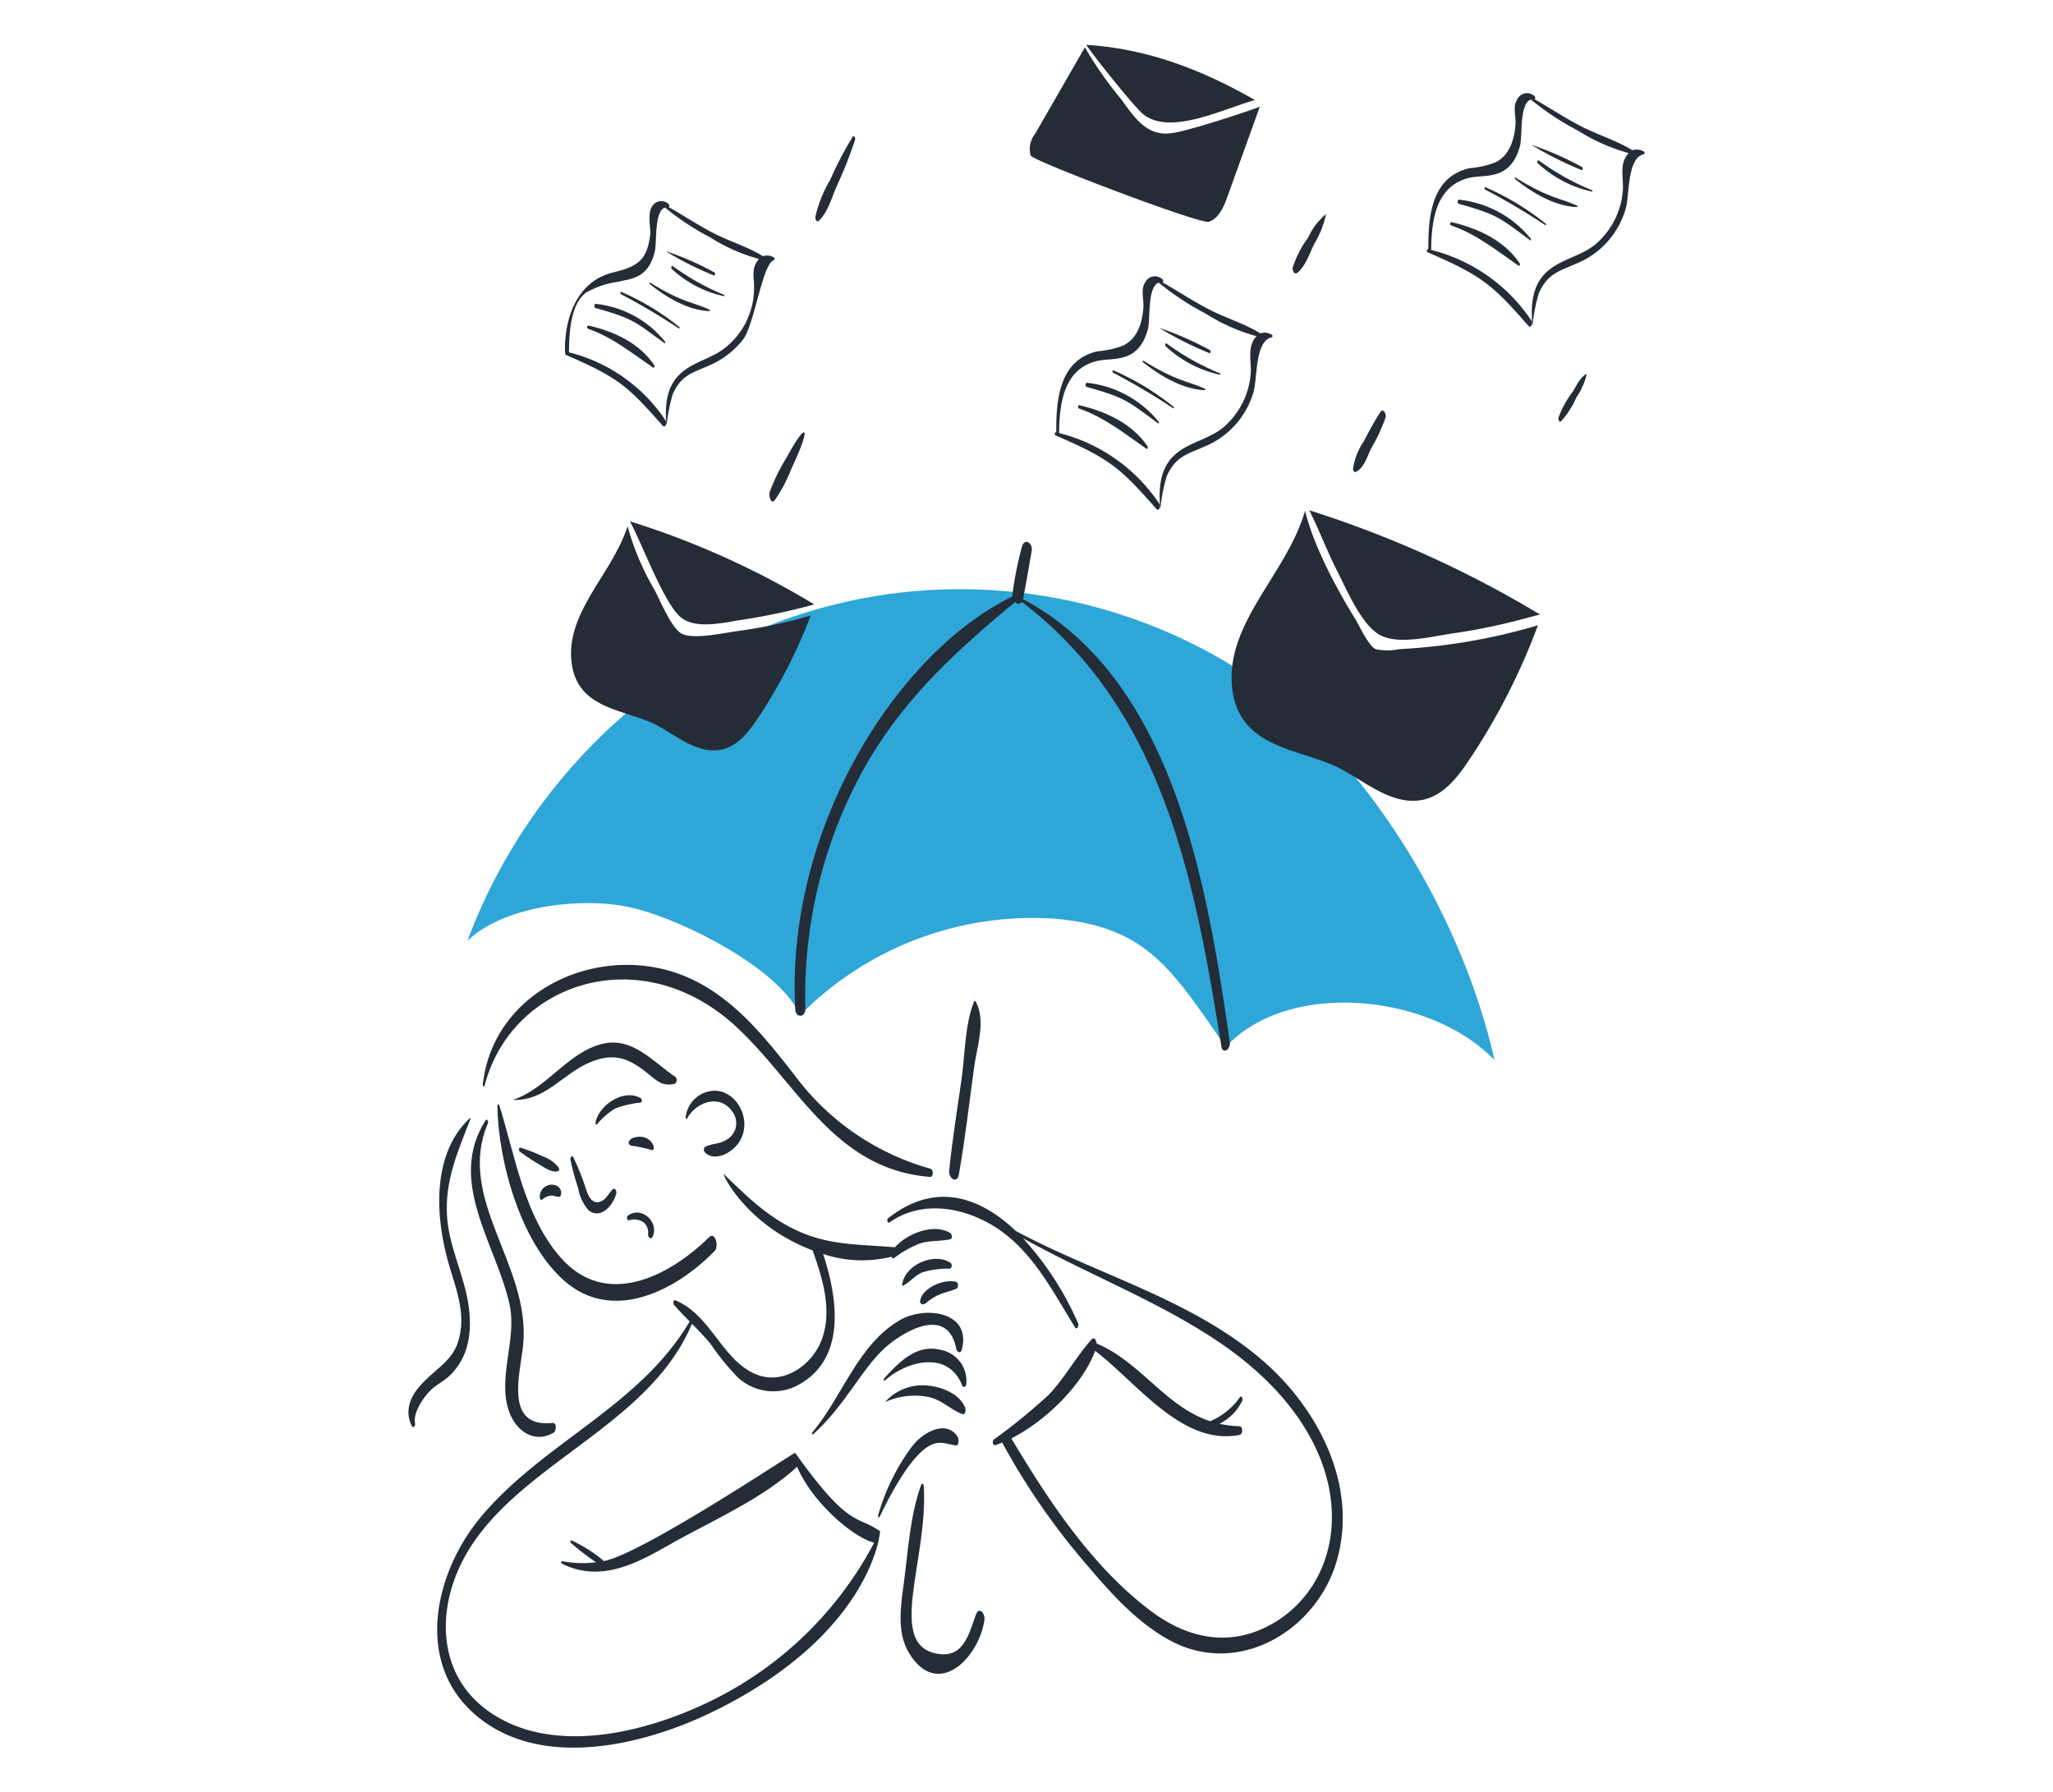 <?xml version="1.0"?>
<svg xmlns="http://www.w3.org/2000/svg" viewBox="0 0 200 200" width="1000px" height="873px"><path d="M37.613,104.983c4.045-3.92,12.725-4.932,18.162-3.741s16.631,6.726,18.958,12.042a36.485,36.485,0,0,1,28.56-10.764c10.184.948,12.873,5.586,18.95,14.3,6.93-7.527,22.8-6,29.986,1.466-3.912-17.3-15.712-36.213-30.591-44.788a58.236,58.236,0,0,0-49.014-4.222C56.8,75.2,43.722,88.542,37.613,104.983Z" fill="#2fa6d8"/><path d="M40.954,123.4c.108,6.223,2.566,15.147,7.4,19.456,5.439,4.851,12.561,1.131,16.852-3.272.5-.512.057-2.2-.63-1.529-4.446,4.367-11.515,8.019-16.556,2.27-4.078-4.65-5.068-11.32-6.855-17.017C41.105,123.129,40.952,123.276,40.954,123.4Z" fill="#242d37"/><path d="M42.268,157.515c.768,2.169,2.815,3.6,4.967,2.346.314-.182.377-1.139-.124-1.087-5.492.579-3.573-5.594-3.275-8.774.832-8.88-7.553-16.188-3.928-24.689.07-.166-.112-.554-.271-.3-4.326,6.787,1.142,13.759,2.661,20.466C43.2,149.465,40.907,153.673,42.268,157.515Z" fill="#242d37"/><path d="M39.53,121.145c2.957-11.527,17.606-16.526,28.321-6.353,6.842,6.5,10.8,15.673,21.393,16.532.384.031.38-.815.059-.912A28.34,28.34,0,0,1,74.145,120c-3.266-4.187-6.744-8.574-11.7-10.83-9.5-4.327-21.927.98-23.118,11.858C39.316,121.146,39.479,121.343,39.53,121.145Z" fill="#242d37"/><path d="M35.628,153.5c2.179-2.1,2.546-4.978,2.094-7.96-.506-3.33-2.15-6.393-2.381-9.779-.272-4,1.2-7.277,2.6-10.885.015-.038-.014-.156-.071-.1-4.384,4.108-3.816,11.354-2.261,16.542.659,2.2,1.5,4.423,1.288,6.762-.328,3.684-2.512,4.213-4.579,6.56-1.156,1.312-1.7,2.85-.926,4.448.167.344.439.006.379-.258-.268-1.178.978-3,1.793-3.758C34.2,154.479,35,154.1,35.628,153.5Z" fill="#242d37"/><path d="M67.754,127.685c1.985-2.537-.218-6.494-3.105-5.924a3.3,3.3,0,0,0-2.685,2.962c0,.076.093.192.15.089,1.035-1.876,3.731-2.826,5.114-.7a2.121,2.121,0,0,1-.62,3.013c-.756.534-1.648.446-2.445.826-.227.108-.193.489-.039.641C65.206,129.65,66.974,128.681,67.754,127.685Z" fill="#242d37"/><path d="M60.693,120.948c.3-.062.374-.623.121-.793-2.533-1.7-4.79-4.486-8.126-3.685-3.886.934-6.184,4.993-10.014,6.259,3.665.145,5.538-2.935,8.7-4.232,2.719-1.114,4.383-.348,6.5,1.393C58.845,120.691,59.42,121.206,60.693,120.948Z" fill="#242d37"/><path d="M46.009,133.819a1.608,1.608,0,0,1,.762-.38c.371-.094.659.081,1.017.11.4.032.441-.916-.191-1.23a1.338,1.338,0,0,0-1.908,1.3C45.681,133.783,45.861,133.97,46.009,133.819Z" fill="#242d37"/><path d="M56.163,126.946c-.688.211-.768.906-.045.924a14.65,14.65,0,0,1,2.146.48C58.753,128.118,57.955,126.4,56.163,126.946Z" fill="#242d37"/><path d="M56.964,122.55c-1.879-1.129-4.714.756-5.058,2.737-.013.075.057.279.16.177a8.058,8.058,0,0,1,2.061-1.789,11.793,11.793,0,0,1,2.807-.651C57.143,122.977,57.122,122.645,56.964,122.55Z" fill="#242d37"/><path d="M47.7,130.69c.17-.038.178-.278.1-.4a3.9,3.9,0,0,0-1.84-1.284,16.775,16.775,0,0,0-2.418-.939c-.208-.06-.225.322-.1.415a20,20,0,0,0,2.086,1.384C46.154,130.236,46.935,130.859,47.7,130.69Z" fill="#242d37"/><path d="M55.663,136.156a1.827,1.827,0,0,1,1.632.259,1.5,1.5,0,0,1,.474,1.344c0,.341.354.591.523.2.71-1.645-1.3-3.435-2.782-2.307C55.351,135.775,55.416,136.224,55.663,136.156Z" fill="#242d37"/><path d="M53.84,132.7c-.428.386-.664.993-1.182,1.279-.945.52-1.46-.278-1.74-1.079a29.623,29.623,0,0,0-1.473-3.746c-.158-.309-.385,0-.34.231a28.129,28.129,0,0,0,.864,3.183,4.929,4.929,0,0,0,1.177,2.489c1.387,1.076,2.8-.669,3.085-1.921C54.276,132.94,54.093,132.476,53.84,132.7Z" fill="#242d37"/><path d="M83.647,170.848c-2.7-1.863-3.381-.232-9.464-8.737-.072-.1-16.985,11.241-21.342,12.073a15.606,15.606,0,0,0-3.622-2.306c-.138-.059-.133.215-.069.276a29.13,29.13,0,0,0,2.809,2.167,12.106,12.106,0,0,1-3.776-.122c-.138-.026-.142.218-.041.269,4.267,2.131,8.2.067,12-2.1,4.6-2.617,10.362-5.089,14.259-8.707,1.656,3.943,6.258,7.908,8.6,8.473a40.821,40.821,0,0,1-16.763,16.914c-7.518,4.037-19.229,7.366-26.717,1.558-4.761-3.693-5.265-9.814-3.068-15.109,4.847-11.686,21.126-15.6,26.214-27.785.716.723,1.431,1.45,2.078,2.247a28.465,28.465,0,0,0,3.033,3.727,5.833,5.833,0,0,0,7.066.668c5.061-3.016,4.044-9.626,2.463-14.432a13.707,13.707,0,0,0,7.629.305c.054.147.148.241.294.146a11.679,11.679,0,0,1,2.92-1.64c1.1-.344,2.241-.2,3.35-.459.292-.068.163-.6-.017-.7-1.843-1.1-4.754.033-6.173,1.605-3.689-.343-7.043-.178-10.575-1.717-3.461-1.509-5.851-3.887-8.5-6.443-.332-.32,2.316,5.643,9.9,8.5,0,.013.006.028.01.041,1.113,3.134,2.233,6.711.978,9.989C76.03,152.38,72.83,154.6,69.8,153.34c-3.786-1.571-5.016-6.634-8.99-8.247-.231-.093-.263.353-.166.468.558.665,1.162,1.281,1.768,1.895-5.688,9.592-16.389,13.487-23.36,21.884-4.9,5.9-7.3,15.544-1.1,21.5,7.079,6.8,18.908,4.073,26.783.286C82.9,182.385,83.749,170.642,83.647,170.848Z" fill="#242d37"/><path d="M85.877,147.3c-4.718,2.732-6.416,8.546-9.781,12.535-.058.068-.018.307.088.212,3.545-3.177,5.442-7.346,8.071-9.7,1.861-1.665,6.964-4.834,7.92.2.062.326.476.509.589.1C93.959,146.371,88.72,145.656,85.877,147.3Z" fill="#242d37"/><path d="M93.276,154.484a3.528,3.528,0,0,0-2.941-3.88c-2.64-.634-4.622,1.444-6.228,3.215-.065.071-.018.314.09.218,2.5-2.229,7.093-3.369,8.622.549C92.938,154.89,93.233,154.749,93.276,154.484Z" fill="#242d37"/><path d="M93.159,157.075c-.629-1.516-2.438-2.252-3.978-2.447a5.584,5.584,0,0,0-4.937,1.792l0,.017a8,8,0,0,1,4.68-.584c1.586.279,2.5,1.385,3.9,1.928C93.194,157.924,93.245,157.281,93.159,157.075Z" fill="#242d37"/><path d="M87.341,161.252a23.3,23.3,0,0,0-3.9,7.852c-.037.127.087.33.174.147,1.036-2.2,3.618-7.222,5.9-8.095.968-.371,1.645-.015,2.569.126.434.065.364-.751.234-.954C91.029,158.326,88.435,159.88,87.341,161.252Z" fill="#242d37"/><path d="M91.43,141.561c.265-.024.287-.521.1-.649-1.838-1.243-5.285.28-5.411,2.57,0,0,.006.022.016.017.819-.375,1.357-1.152,2.215-1.516A9.7,9.7,0,0,1,91.43,141.561Z" fill="#242d37"/><path d="M92.151,143.03c-1.3-.373-3.817.661-4.021,2.13a.3.3,0,0,0,.2.356l0,.02c.282.041.384-.094.6-.263,1.4-1.091,2.06-.97,3.238-1.476C92.416,143.691,92.427,143.11,92.151,143.03Z" fill="#242d37"/><path d="M96.345,160.633c-.184.146-.116.718.186.616.249-.084.5-.182.755-.286a77.149,77.149,0,0,0,9.129,13.279c2.792,3.294,5.8,6.766,9.657,8.83,7.578,4.057,16.267-1.084,18.545-8.9,2.477-8.5-2.193-17.277-8.61-22.658-7.951-6.668-18.2-9.321-27.207-14.165-3.974-3.779-8.975-5.587-14.258-1.4-.165.131-.05.607.183.443,3.986-2.809,9.316-1.48,12.9,1.311,3.46,2.691,5.526,6.759,7.792,10.409.215.346.447-.215.351-.433a34.52,34.52,0,0,0-6.167-9.52c7.076,3.952,14.723,6.86,21.495,11.339,17.651,11.676,15.242,27.976,5.009,32.34-4.3,1.835-8.543.669-12.172-2.04-6.572-4.906-11.453-12.316-15.625-19.3,3.863-1.951,7.928-5.964,9.357-9.765,4.7,3.581,9.693,10.614,16.093,9.38.417-.081.426-.966-.023-.978a11.368,11.368,0,0,1-2.2-.271,5.566,5.566,0,0,0,2.559-2.6c.062-.135-.087-.6-.265-.383a7.7,7.7,0,0,1-3.336,2.7c-5.017-1.657-7.7-6.554-12.659-8.669-.061-.369-.26-.785-.572-.451-1.545,1.657-3.015,4.334-4.764,6.152A64.154,64.154,0,0,1,96.345,160.633Z" fill="#242d37"/><path d="M94.376,180.114c-.828,2.224-1.36,4.871-4.24,4.427-5.891-.908-1.08-10.461-1.6-18.757-.011-.17-.2-.347-.289-.111-1.259,3.467-1.463,7.444-1.951,11.081-.333,2.479-.79,5.356.563,7.636,3.184,5.367,7.894.556,8.455-3.7C95.392,180.086,94.71,179.216,94.376,180.114Z" fill="#242d37"/><path d="M92.454,131.039c.71-3.99,1.162-8.036,1.716-12.05.311-2.254,1.332-5.142.158-7.244-.058-.1-.163-.036-.194.043-1.016,2.557-.992,5.841-1.372,8.558-.479,3.418-1.044,6.836-1.391,10.269C91.282,131.491,92.253,132.164,92.454,131.039Z" fill="#242d37"/><path d="M131.555,56.938c1.124,2.228,1.991,4.585,3.131,6.812,1.059,2.069,2.744,6.126,4.88,7.17s5.774.07,8.138-.266c5.511-.783,9.333-2.12,9.637-2.062A119.964,119.964,0,0,0,131.555,56.938Z" fill="#242d37"/><path d="M141.627,72.431a6.621,6.621,0,0,1-2.653.005c-.857-.408-1.827-2.635-2.328-3.44-2.036-3.27-4.644-8.169-5.559-12.006-2.014,7.014-8.916,12.52-8.144,19.732.721,6.739,7.318,6.76,11.713,8.865,2.928,1.4,6.18,4.526,9.8,3.6,2.144-.546,3.634-2.446,4.869-4.282a72.1,72.1,0,0,0,7.745-15.134A66.167,66.167,0,0,1,141.627,72.431Z" fill="#242d37"/><path d="M55.742,58.166c1.531,2.865,3.8,9.16,5.693,10.721,1.713,1.412,4.983.53,6.978.249a70.551,70.551,0,0,0,7.906-1.694A93.968,93.968,0,0,0,55.742,58.166Z" fill="#242d37"/><path d="M61.635,70.761c-1.221-.509-2.519-3.8-3.172-4.992a29.207,29.207,0,0,1-2.977-7.047c-1.746,5.36-6.854,9.546-6.262,15.077.566,5.3,5.743,5.309,9.206,6.968,2.3,1.1,4.858,3.559,7.7,2.833,1.685-.43,2.857-1.922,3.827-3.365a56.618,56.618,0,0,0,5.964-11.561A52.131,52.131,0,0,1,67.846,70.4C66.334,70.6,63.054,71.352,61.635,70.761Z" fill="#242d37"/><path d="M117.935,14.479c-1.376.364-2.659.7-4.025.065-1.474-.688-2.468-2.313-3.417-3.563a41.5,41.5,0,0,1-3.978-5.7l-5.55,9.644a2.741,2.741,0,0,0-.5,2.437c.294.611,18.99,7.708,19.891,7.385,1.122-.4,1.652-1.655,2.056-2.777q1.814-5.035,3.627-10.072C125.888,12,121.223,13.607,117.935,14.479Z" fill="#242d37"/><path d="M113.118,12.825c3.067,2.27,8.825-.671,12.37-1.665C119.6,7.783,113.467,5.424,106.673,5,106.615,5.1,111.984,11.985,113.118,12.825Z" fill="#242d37"/><path d="M127.371,37.349a1.5,1.5,0,0,0-1.277-.149c-1.731-1.076-3.79-1.693-5.61-2.617s-3.542-2.074-5.323-3.088c.12,0,.109-.252.038-.3a1.212,1.212,0,0,0-1.977.359c-.491.689-.127,1.943-.172,2.658-.11,1.79-.661,3.538-2.217,4.323a9.774,9.774,0,0,1-2.86.654c-4.317.936-4.676,5.4-4.651,9.055l-.025-.006c-.174-.035-.189.288-.054.346,6.053,2.611,7.186,3.581,11.234,8.188.325.37.515-.3.349-.561a19.071,19.071,0,0,0-11.19-7.894c.03-3.3.517-7.231,4.363-8.065,1.68-.365,4.551.358,5.564-3.6.257-1.007-.089-4.7,1.2-5.111A30.471,30.471,0,0,0,120,35a20.943,20.943,0,0,0,5.671,2.512c-1.112,1.17-.546,2.855-.652,4.151a8.77,8.77,0,0,1-3.01,5.988c-2.763,2.37-7.859,1.588-7.069,9.173a18.5,18.5,0,0,1,.708-3.691c1.022-2.281,2.421-2.48,4.2-3.3a9.393,9.393,0,0,0,5.487-6.1c.446-1.568.147-5.674,2.016-6.091C127.474,37.609,127.475,37.4,127.371,37.349Z" fill="#242d37"/><path d="M105.9,45.223c-.174-.039-.2.3-.054.354,2.884,1,5.067,2.793,7.532,4.493.155.107.191-.183.13-.273C111.79,47.266,108.8,45.87,105.9,45.223Z" fill="#242d37"/><path d="M114.766,47.085a11.9,11.9,0,0,0-8.024-4.373c-.191-.017-.194.414-.03.46,4.4,1.227,4.622,1.605,7.979,4.069C114.776,47.3,114.8,47.135,114.766,47.085Z" fill="#242d37"/><path d="M116.422,45.4a29.045,29.045,0,0,0-6.726-4.072c-.116-.052-.135.2-.039.254a76.186,76.186,0,0,1,6.711,3.97C116.449,45.6,116.476,45.443,116.422,45.4Z" fill="#242d37"/><path d="M112.989,40.407c1.89,1.512,4.439,3.04,6.913,3.133.075,0,.063-.142.011-.165-1.963-.891-3.089-.779-6.868-3.127C112.96,40.2,112.932,40.362,112.989,40.407Z" fill="#242d37"/><path d="M115.54,38.649a12.941,12.941,0,0,0,6.035,3.161c.074.016.082-.124.023-.148a27.769,27.769,0,0,1-5.947-3.324C115.491,38.219,115.437,38.555,115.54,38.649Z" fill="#242d37"/><path d="M120.464,39.064a35.276,35.276,0,0,0-5.584-2.455l0,.017a38.184,38.184,0,0,0,5.536,2.777C120.569,39.47,120.589,39.129,120.464,39.064Z" fill="#242d37"/><path d="M71.823,28.741a1.438,1.438,0,0,0-1.24-.151c-1.659-1.043-3.649-1.634-5.4-2.521s-3.405-1.995-5.12-2.965c.1-.019.093-.248.026-.3a1.162,1.162,0,0,0-1.872.248c-.539.7-.138,2.594-.2,3.083-.344,2.918-1.41,3.6-4.15,4.266-5.867,1.431-5.441,9.12-5.31,9.177,5.935,2.573,6.925,3.487,10.823,7.9.327.369.514-.3.349-.561a18.29,18.29,0,0,0-10.788-7.605c.027-1.969.121-5.389,1.934-6.677a10,10,0,0,1,3.555-1.195c1.362-.353,3.371-.289,4.1-3.424.231-.991-.08-4.454,1.131-4.861a29.038,29.038,0,0,0,5.047,3.336A20.02,20.02,0,0,0,70.155,28.9c-.953,1.029-.513,2.164-.557,3.185a8.5,8.5,0,0,1-3.573,6.979c-2.587,1.8-6.92,1.7-6.182,8.446a17.718,17.718,0,0,1,.69-3.552c.988-2.2,2.33-2.38,4.041-3.173a9.57,9.57,0,0,0,3.81-2.92c1.264-1.668,2.164-8.546,3.445-8.846C71.942,29,71.9,28.781,71.823,28.741Z" fill="#242d37"/><path d="M51.125,36.33c-.174-.038-.2.3-.055.354,2.779.965,4.872,2.711,7.26,4.33.156.1.19-.184.13-.273C56.817,38.29,53.925,36.945,51.125,36.33Z" fill="#242d37"/><path d="M59.672,38.128a11.466,11.466,0,0,0-7.737-4.22c-.192-.017-.193.413-.029.459,4.338,1.229,4.379,1.522,7.691,3.918C59.684,38.347,59.71,38.179,59.672,38.128Z" fill="#242d37"/><path d="M61.268,36.5a27.562,27.562,0,0,0-6.483-3.926c-.116-.052-.135.2-.04.254a72.457,72.457,0,0,1,6.469,3.825C61.3,36.708,61.321,36.547,61.268,36.5Z" fill="#242d37"/><path d="M57.957,31.7c1.815,1.455,4.284,2.94,6.665,3.019.074,0,.062-.141.01-.165-1.977-.918-2.911-.714-6.619-3.013C57.928,31.485,57.9,31.652,57.957,31.7Z" fill="#242d37"/><path d="M60.415,30.005a12.436,12.436,0,0,0,5.819,3.043c.074.016.081-.124.023-.148a27.473,27.473,0,0,1-5.731-3.207C60.365,29.575,60.313,29.911,60.415,30.005Z" fill="#242d37"/><path d="M65.163,30.393a32.841,32.841,0,0,0-5.383-2.36l0,.017a35.083,35.083,0,0,0,5.335,2.683C65.269,30.8,65.289,30.459,65.163,30.393Z" fill="#242d37"/><path d="M168.893,16.917a1.508,1.508,0,0,0-1.277-.149c-1.732-1.075-3.791-1.692-5.61-2.616-1.834-.931-3.542-2.074-5.323-3.089.12,0,.108-.251.038-.3a1.212,1.212,0,0,0-1.977.36c-.491.689-.128,1.943-.172,2.658-.111,1.79-.662,3.538-2.218,4.322a9.762,9.762,0,0,1-2.859.655c-4.317.936-4.676,5.4-4.652,9.055-.206-.05-.213.282-.078.34,6.059,2.614,7.188,3.583,11.234,8.188.325.369.515-.3.349-.561a19.07,19.07,0,0,0-11.191-7.894c.031-3.3.518-7.231,4.363-8.066,1.681-.364,4.551.358,5.564-3.6.258-1.008-.088-4.7,1.2-5.111a30.491,30.491,0,0,0,5.244,3.46,20.946,20.946,0,0,0,5.671,2.512c-1.112,1.17-.546,2.854-.652,4.151a8.778,8.778,0,0,1-3.01,5.988c-2.763,2.37-7.859,1.588-7.069,9.172a18.078,18.078,0,0,1,.708-3.69c1.022-2.281,2.421-2.48,4.2-3.3a9.392,9.392,0,0,0,5.486-6.1c.446-1.568.148-5.674,2.016-6.092C169,17.178,169,16.969,168.893,16.917Z" fill="#242d37"/><path d="M147.421,24.792c-.175-.039-.2.3-.055.353,2.884,1,5.067,2.794,7.533,4.494.155.107.191-.183.13-.273C153.312,26.834,150.326,25.439,147.421,24.792Z" fill="#242d37"/><path d="M156.288,26.653a11.9,11.9,0,0,0-8.025-4.372c-.191-.017-.193.414-.029.459,4.405,1.229,4.627,1.61,7.978,4.07C156.3,26.873,156.326,26.7,156.288,26.653Z" fill="#242d37"/><path d="M157.943,24.967a29.055,29.055,0,0,0-6.725-4.071c-.116-.052-.135.2-.04.254a76.186,76.186,0,0,1,6.711,3.97C157.971,25.172,158,25.012,157.943,24.967Z" fill="#242d37"/><path d="M154.511,19.976c1.889,1.512,4.438,3.04,6.913,3.133.074,0,.062-.142.01-.166-1.964-.891-3.1-.782-6.867-3.126C154.482,19.764,154.454,19.931,154.511,19.976Z" fill="#242d37"/><path d="M157.062,18.218a12.941,12.941,0,0,0,6.035,3.161c.074.016.081-.124.023-.149a27.784,27.784,0,0,1-5.947-3.323C157.012,17.788,156.959,18.124,157.062,18.218Z" fill="#242d37"/><path d="M161.985,18.633a35.139,35.139,0,0,0-5.583-2.456l0,.017a38.28,38.28,0,0,0,5.535,2.778C162.09,19.039,162.111,18.7,161.985,18.633Z" fill="#242d37"/><path d="M133.428,23.889a7.141,7.141,0,0,0-1.993,2.62,11.255,11.255,0,0,0-1.727,3.352c-.06.284.168.851.517.577.911-.717,1.4-2.252,1.914-3.279A10.7,10.7,0,0,0,133.428,23.889Z" fill="#242d37"/><path d="M80.6,15.272a39.166,39.166,0,0,0-2.5,4.781A14.288,14.288,0,0,0,76.438,24.2c-.025.186.133.681.391.436,1.01-.961,1.43-2.551,1.969-3.809a47.2,47.2,0,0,0,2.077-5.252C80.921,15.42,80.778,15.013,80.6,15.272Z" fill="#242d37"/><path d="M73.232,51.051a20.827,20.827,0,0,0-1.919,3.937c-.074.255.164,1.362.584.844a16.363,16.363,0,0,0,1.83-3.447C76.094,47.36,75.482,46.894,73.232,51.051Z" fill="#242d37"/><path d="M139.487,45.974c-.661,1.02-1.269,2.166-1.831,3.236a7.25,7.25,0,0,0-1.217,3.106c0,.146.111.42.306.338.91-.387,1.3-1.794,1.721-2.623a19.931,19.931,0,0,0,1.6-3.434C140.188,46.168,139.789,45.507,139.487,45.974Z" fill="#242d37"/><path d="M162.512,41.73c-.721.3-1.177,1.4-1.595,2.027a11.458,11.458,0,0,0-1.546,2.819c-.047.146.055.64.289.418a9.543,9.543,0,0,0,1.685-2.617,8.038,8.038,0,0,0,1.175-2.636Z" fill="#242d37"/><path d="M122.684,116.291c-2.439-17.023-6.127-40.452-23.079-49.438.111-.421.8-4.372.975-5.37.163-.912-.845-1.539-1.1-.431A38.94,38.94,0,0,0,98.4,66.571c-12.93,6.28-25.292,25.952-24.206,45.987,0,1.057,1.149,1.031,1.129-.028A52.319,52.319,0,0,1,81.8,85.871c4.278-7.69,10.291-13.218,16.95-18.709a.429.429,0,0,0,.73,0c15.734,11.978,19.29,30.957,22.255,49.555C121.89,117.724,122.8,117.083,122.684,116.291Z" fill="#242d37"/></svg>
